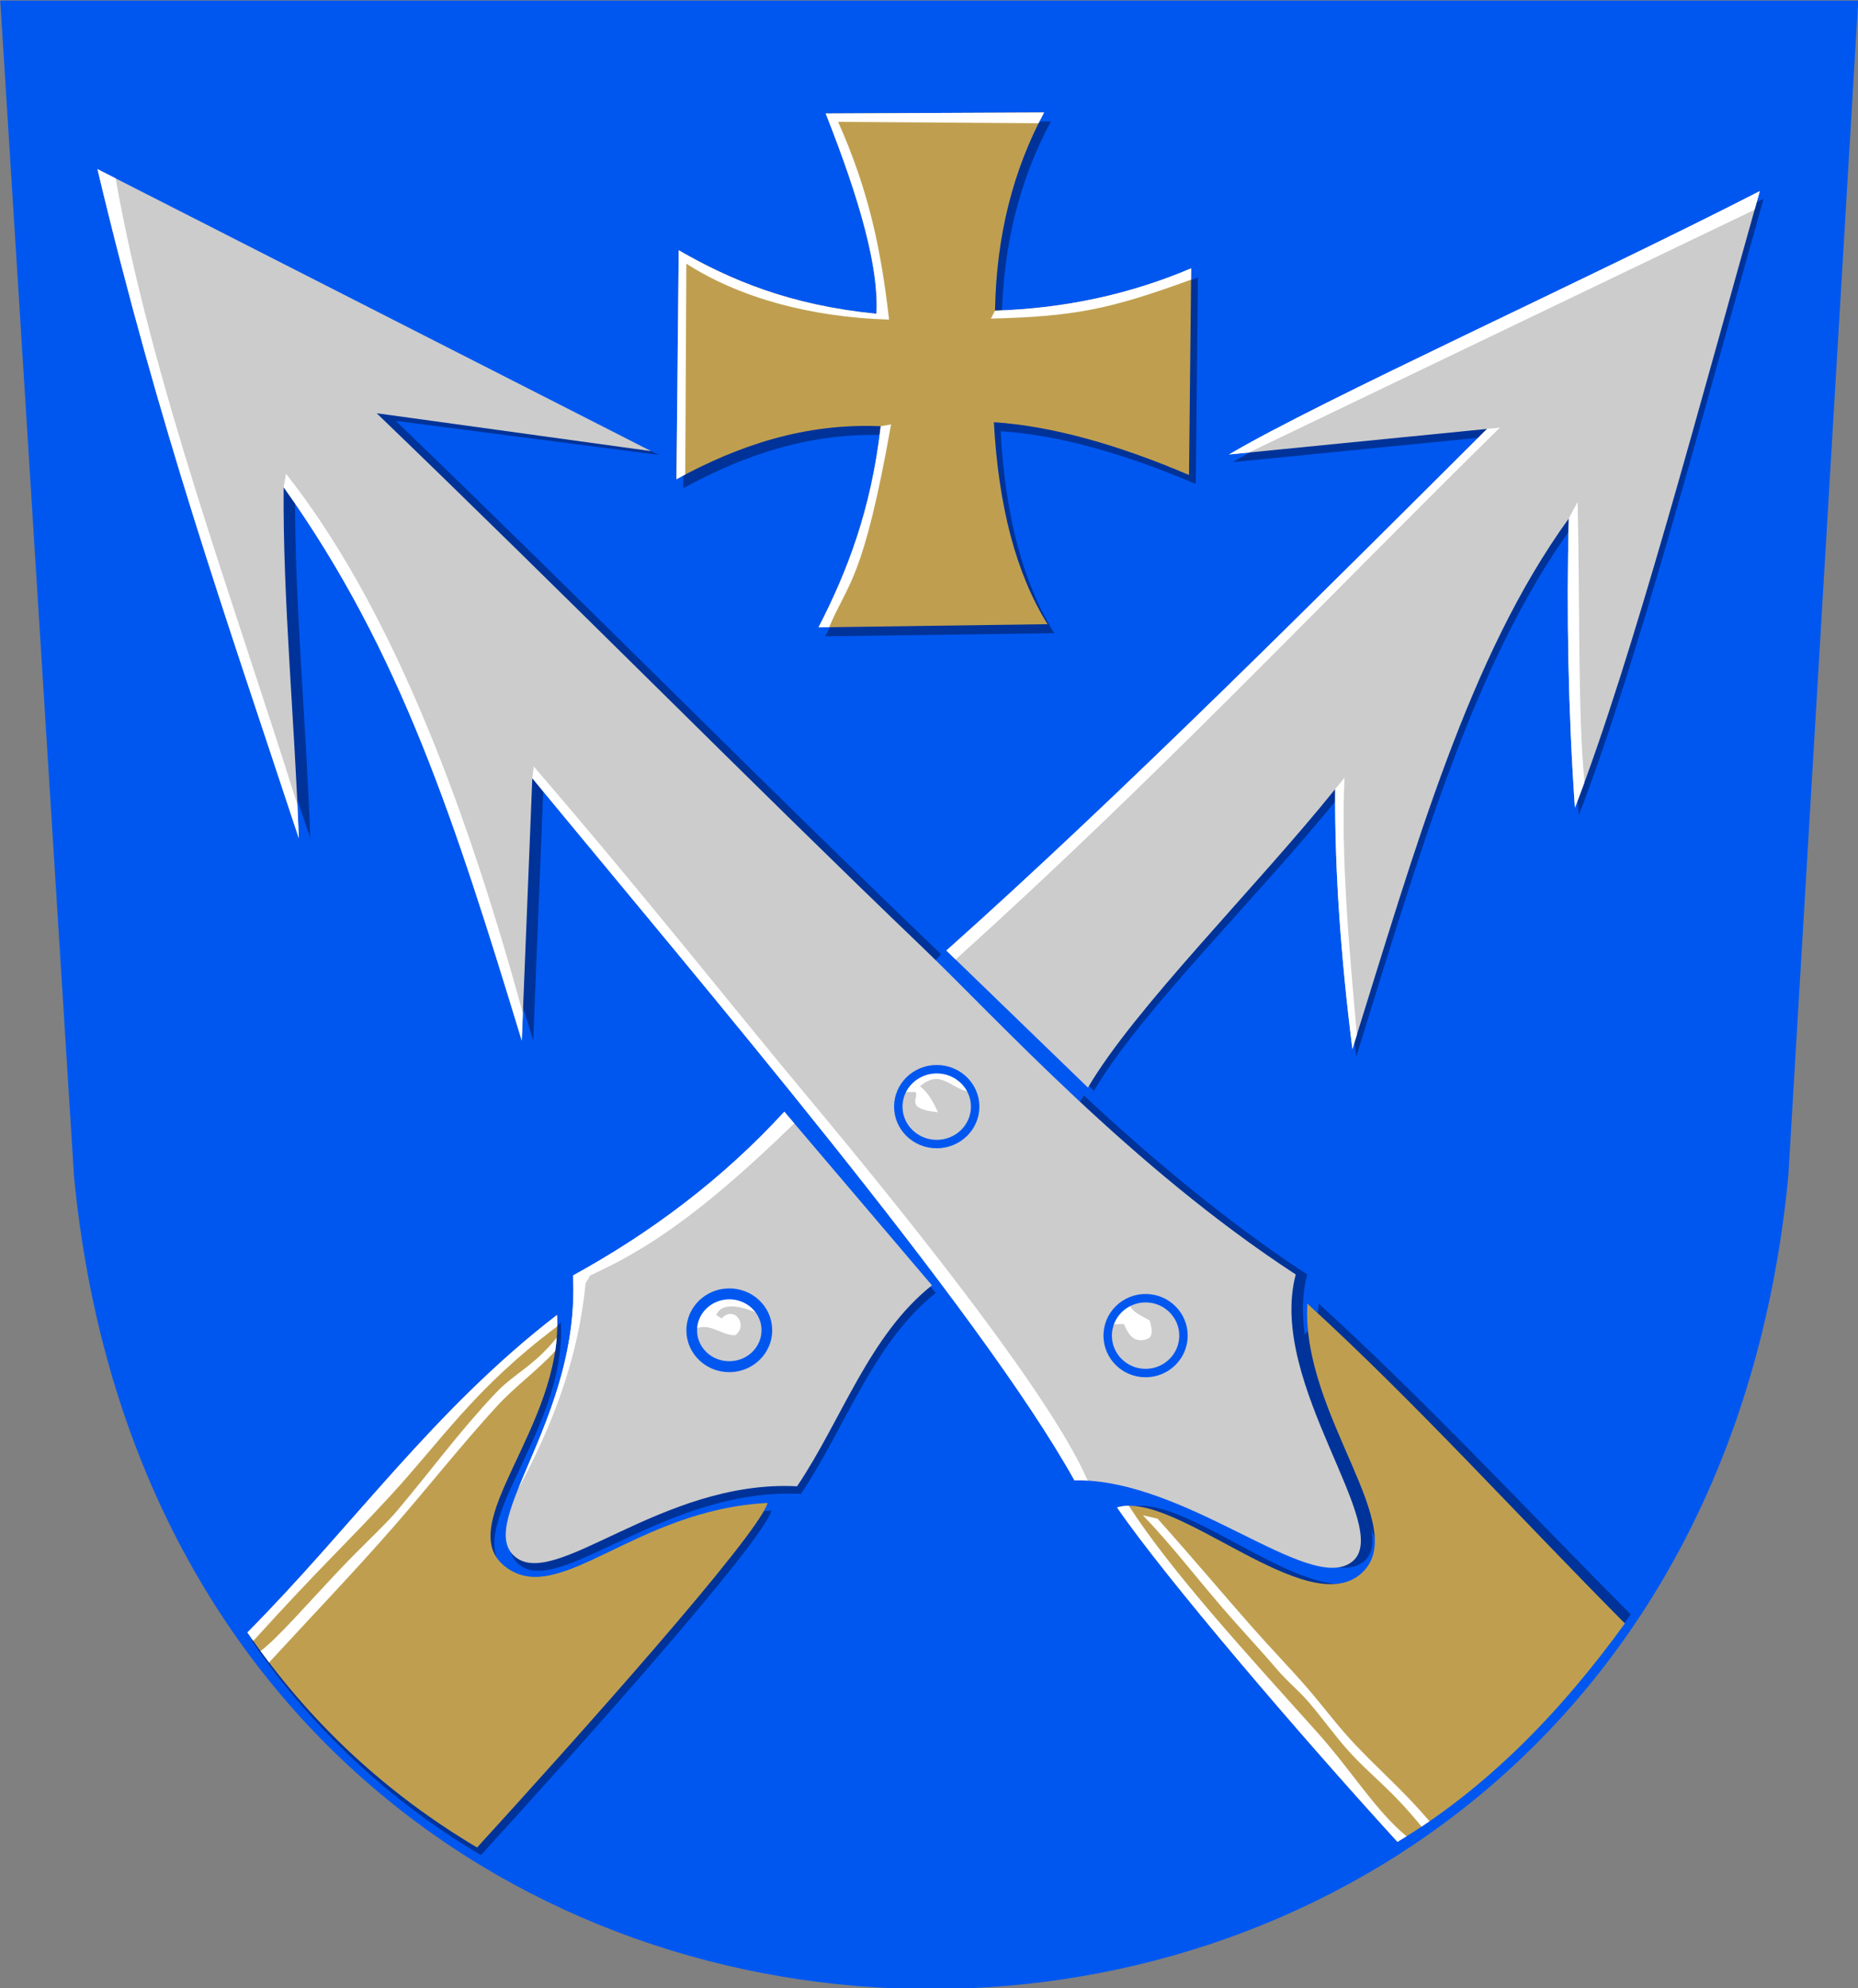 <?xml version="1.0" encoding="UTF-8"?>
<!DOCTYPE svg PUBLIC "-//W3C//DTD SVG 1.1//EN" "http://www.w3.org/Graphics/SVG/1.1/DTD/svg11.dtd">
<!-- Creator: CorelDRAW -->
<svg xmlns="http://www.w3.org/2000/svg" xml:space="preserve" width="500px" height="535px" shape-rendering="geometricPrecision" text-rendering="geometricPrecision" image-rendering="optimizeQuality" fill-rule="evenodd" clip-rule="evenodd"
viewBox="0 0 500 535"
 xmlns:xlink="http://www.w3.org/1999/xlink"
 xmlns:svg="http://www.w3.org/2000/svg"
 version="1.0">
 <rect x="0" y="0" width="500" height="535" fill="#808080" stroke="none"/>
 <g id="Layer_x0020_1">
  <path id="path1937" fill="#0057F0" d="M0.066 0.155l499.999 0 -18.829 316.489c-28.161,291.338 -433.085,291.722 -461.313,0l-19.858 -316.489z"/>
  <path fill="#003399" d="M224.011 32.96l58.78 -0.269c-8.221,15.346 -12.87,32.965 -13.208,53.328 18.672,-0.572 36.27,-4.368 52.793,-11.388l-0.588 55.62c-19.24,-8.207 -36.855,-13.167 -52.512,-14.207 1.231,22.777 6.045,40.897 14.443,54.359l-61.633 0.846c7.618,-14.835 14.138,-31.396 16.735,-54.121 -20.339,-0.89 -38.214,5.12 -54.968,14.266l0.608 -61.623c13.95,8.029 29.94,14.802 53.218,17.093 0.639,-12.326 -4.276,-30.115 -13.669,-53.904z"/>
  <path fill="#003399" d="M30.341 48.598l146.926 73.829 -70.761 -9.16c50.13,48.219 99.094,97.847 144.772,141.629 0.632,0.606 1.281,1.233 1.945,1.88l-1.72 1.935 38.426 38.864 1.759 -2.764c16.93,15.813 38.306,33.961 60.087,48.168 -7.772,29.378 26.663,68.318 15.149,77.318 -11.506,8.994 -44.368,-22.399 -74.717,-21.93 -25.482,-45.816 -101.001,-134.439 -145.877,-188.938l-2.837 70.611c-17.846,-58.532 -32.471,-104.606 -64.081,-148.929 -0.232,30.694 2.981,62.81 4.087,94.478 -19.981,-60.632 -36.51,-106.967 -53.158,-176.991z"/>
  <path fill="#003399" d="M377.628 494.162c23.408,-14.014 43.458,-35.175 61.211,-59.696 -28.484,-28.686 -55.15,-57.372 -83.938,-83.635 -0.651,11.71 -13.753,10.14 -9.245,20.858 7.078,16.834 32.258,44.429 23.616,51.872 -14.742,12.697 -49.882,-22.73 -65.581,-17.884 12.775,18.7 47.924,59.988 73.938,88.483z"/>
  <path fill="#003399" d="M251.818 347.957c-16.944,13.482 -24.191,36.055 -36.287,54.082 -36.721,-1.898 -65.673,28.688 -76.251,18.646 -9.953,-9.448 17.906,-37.271 15.952,-75.386 21.029,-11.522 40.383,-26.084 56.865,-44.069l39.721 46.727zm42.59 -54.424c12.481,-21.319 44.355,-52.334 65.925,-79.107 -0.172,21.826 1.575,45.698 4.634,69.949 17.087,-54.639 31.411,-105.746 58.22,-142.767 -0.62,25.934 -0.141,51.869 1.663,77.805 15.575,-40.157 33.878,-109.708 49.755,-165.925 -47.311,24.231 -117.653,56.037 -142.844,70.875l69.453 -6.88c-44.566,44.369 -98.525,98.435 -144.909,139.775l38.102 36.274z"/>
  <path fill="#003399" d="M129.414 499.249c-24.09,-14.317 -44.998,-33.357 -61.817,-57.877 28.484,-28.686 49.999,-59.797 83.332,-85.453 1.674,30.102 -28.674,56.648 -13.764,67.882 14.438,10.879 34.731,-15.458 70.43,-17.277 -2.472,8.7 -52.166,64.23 -78.18,92.725z"/>
  <g id="layer1">
  </g>
  <path fill="#CCCCCC" d="M250.789 345.9c-16.944,13.482 -24.191,36.055 -36.287,54.082 -36.721,-1.898 -65.673,28.688 -76.251,18.646 -9.953,-9.448 17.906,-37.271 15.952,-75.386 21.029,-11.522 40.383,-26.084 56.865,-44.069l39.721 46.727zm41.984 -53.212c12.481,-21.319 44.961,-53.546 66.531,-80.319 -0.172,21.826 1.575,45.698 4.634,69.949 17.087,-54.639 31.411,-105.746 58.22,-142.767 -0.62,25.934 -0.141,51.869 1.663,77.805 15.575,-40.157 33.878,-109.708 49.755,-165.925 -47.311,24.231 -117.653,56.037 -142.844,70.875l69.453 -6.88c-44.566,44.369 -99.131,99.041 -145.515,140.381l38.102 36.88z"/>
  <path fill="white" d="M205.52 354.054c-1.581,-3.497 -5.206,-5.916 -9.392,-5.859 -5.582,0.077 -10.051,4.529 -9.981,9.942 4.517,-2.94 7.822,1.392 11.733,1.179 3.618,-2.71 -0.338,-8.148 -3.69,-4.495l-1.462 -0.959c1.335,-2.966 5.295,-3.205 12.791,0.192z"/>
  <ellipse fill="none" stroke="#0057F0" stroke-width="2.268" transform="matrix(-1.266 0.017 0.017 1.297 196.256 357.998)" rx="7.987" ry="7.555"/>
  <path fill="#CCCCCC" d="M26.228 45.513l148.983 75.886 -73.846 -10.189c50.13,48.219 101.151,99.903 146.828,143.686 19.916,19.09 56.244,59.218 100.498,88.083 -7.772,29.378 26.663,68.318 15.149,77.318 -11.506,8.994 -44.368,-22.399 -74.717,-21.93 -25.482,-45.816 -101.001,-134.439 -145.877,-188.938l-2.837 70.611c-17.846,-58.532 -32.471,-104.606 -64.081,-148.929 -0.232,30.694 2.981,62.81 4.087,94.478 -19.981,-60.632 -37.539,-110.052 -54.187,-180.077z"/>
  <path fill="white" d="M242.547 293.894c1.571,-3.615 5.247,-6.153 9.532,-6.153 4.284,0 7.961,2.538 9.532,6.153 -5.486,-0.263 -8.145,-6.637 -14.035,-1.546 1.617,1.111 3.233,3.434 4.848,6.97 -9.293,-0.909 -4.949,-3.939 -6.06,-5.454l-3.817 0.031z"/>
  <ellipse fill="none" stroke="#0057F0" stroke-width="2.268" cx="252.079" cy="297.814" rx="10.345" ry="10.073"/>
  <path fill="white" d="M303.531 350.521c-2.366,1.233 -4.181,3.357 -4.989,5.92l3.881 -0.155c0.757,1.566 1.945,4.772 5.038,4.356 1.927,-0.259 3.245,-0.821 1.932,-5.265 -2.669,-1.58 -4.512,-2.012 -5.862,-4.855z"/>
  <ellipse fill="none" stroke="#0057F0" stroke-width="2.268" cx="308.283" cy="359.436" rx="10.2" ry="10.073"/>
  <path fill="#BF9F4F" d="M222.193 30.535l58.78 -0.269c-8.221,15.346 -12.87,32.965 -13.208,53.328 18.672,-0.572 36.27,-4.368 52.793,-11.388l-0.588 55.62c-19.24,-8.207 -36.855,-13.167 -52.512,-14.207 1.231,22.777 6.045,40.897 14.443,54.359l-61.633 0.846c7.618,-14.835 14.138,-31.396 16.735,-54.121 -20.339,-0.89 -38.214,5.12 -54.968,14.266l0.608 -61.623c13.95,8.029 29.94,14.802 53.218,17.093 0.639,-12.326 -4.276,-30.115 -13.669,-53.904z"/>
  <path fill="white" d="M279.474 33.17c0.486,-0.977 0.986,-1.945 1.5,-2.904l-58.78 0.269c9.393,23.789 14.308,41.578 13.669,53.904 -23.278,-2.291 -39.267,-9.064 -53.218,-17.093l-0.608 61.623c0.785,-0.429 1.573,-0.851 2.364,-1.265l0.3 -56.745c14.119,9.08 33.086,14.387 54.551,15.049 -2.2,-19.197 -5.494,-34.743 -13.705,-53.208l53.928 0.37zm41.053 42.087l0.032 -3.051c-16.523,7.02 -34.121,10.816 -52.793,11.388l-1.104 2.145c22.562,-0.581 31.963,-2.487 53.865,-10.482zm-83.523 39.446c-2.597,22.725 -9.117,39.286 -16.735,54.121l2.863 -0.039c5.054,-12.037 9.148,-12.248 16.657,-54.561l-2.785 0.48z"/>
  <path fill="white" d="M213.735 302.31l-2.667 -3.137c-16.482,17.986 -35.836,32.547 -56.865,44.069 1.221,23.822 -9.203,43.623 -14.763,57.431 9.229,-17.018 16.184,-35.047 18.138,-55.297l1.212 -2.121c13.144,-6.043 28.012,-14.622 54.945,-40.946zm151.402 -23.828c-0.397,1.277 -0.797,2.556 -1.197,3.836 -3.059,-24.252 -4.806,-48.123 -4.634,-69.949l2.511 -3.05c-1.014,21.539 1.305,46.108 3.321,69.163zm57.023 -138.931c-0.62,25.934 -0.141,51.869 1.663,77.805 0.852,-2.196 1.712,-4.48 2.579,-6.845 -1.832,-17.872 -1.24,-50.289 -1.86,-75.433l-2.382 4.473zm50.005 -83.104c0.473,-1.683 0.945,-3.355 1.413,-5.016 -47.311,24.231 -117.653,56.037 -142.844,70.875l5.358 -0.531 136.073 -65.328zm-68.532 58.631l-3.447 0.348c-44.566,44.369 -99.131,99.041 -145.515,140.381l2.491 2.411c54.582,-49.229 98.254,-95.731 146.471,-143.141"/>
  <path fill="#BF9F4F" d="M376.058 495.677c23.408,-14.014 43.458,-34.266 61.211,-58.787 -28.484,-28.686 -56.665,-59.797 -85.453,-86.059 -1.674,30.102 28.516,60.547 14.37,72.731 -14.742,12.697 -49.882,-22.73 -65.581,-17.884 12.775,18.7 49.439,61.503 75.453,89.998z"/>
  <path fill="white" d="M303.767 405.22c-1.124,0.01 -2.181,0.156 -3.162,0.458 12.775,18.7 49.439,61.503 75.453,89.998 0.823,-0.492 1.642,-0.993 2.456,-1.501 -8.525,-7.077 -14.624,-17.469 -24.037,-27.974 -18.023,-20.115 -39.113,-42.97 -50.71,-60.982zm80.914 84.913c-0.706,0.486 -1.414,0.965 -2.127,1.439 -8.565,-10.532 -13.493,-13.49 -19.936,-20.688 -3.768,-4.21 -6.905,-8.76 -10.633,-13.03 -2.742,-3.141 -5.553,-5.327 -8.262,-8.515 -4.867,-5.725 -10.067,-11.191 -14.97,-16.901 -7.167,-8.345 -13.441,-16.564 -21.178,-24.64l3.939 0.909c8.388,9.334 17.157,19.767 25.522,29.263 5.019,5.697 9.699,10.477 14.607,16.109 4.006,4.597 7.14,8.884 11.248,13.456 6.859,7.633 14.325,13.752 21.79,22.598z"/>
  <path fill="#BF9F4F" d="M128.385 497.192c-24.09,-14.317 -44.998,-33.357 -61.817,-57.877 28.484,-28.686 49.999,-59.797 83.332,-85.453 1.674,30.102 -28.674,56.648 -13.764,67.882 14.438,10.879 34.731,-15.458 70.43,-17.277 -2.472,8.7 -52.166,64.23 -78.18,92.725z"/>
  <path fill="white" d="M68.157 441.597c-0.534,-0.756 -1.063,-1.517 -1.589,-2.283 28.484,-28.686 49.999,-59.797 83.332,-85.453 0.057,1.029 0.077,2.053 0.064,3.072 -22.175,16.632 -30.864,30.329 -44.851,45.527 -12.692,13.792 -17.753,18.003 -36.956,39.137zm81.668 -81.624c-0.094,1.21 -0.232,2.411 -0.408,3.603 -4.813,5.239 -10.838,9.569 -15.651,14.808 -9.45,10.286 -18.652,21.973 -27.829,32.464 -11.077,12.661 -22.12,24.137 -33.525,36.552 -0.774,-1.017 -1.54,-2.043 -2.298,-3.08 4.361,-3.209 12.84,-12.937 20.972,-21.558 6.324,-6.705 12.559,-12.384 15.71,-16.12 9.166,-10.867 16.865,-21.458 26.553,-31.709 5.189,-5.491 10.076,-7.044 16.478,-14.959z"/>
  <path fill="white" d="M292.69 398.454c-1.192,-0.075 -2.381,-0.105 -3.566,-0.087 -25.482,-45.816 -101.001,-134.439 -145.877,-188.938l0.393 -3.14c28.974,33.599 54.222,65.561 72.813,87.829 33.443,40.056 67.287,83.438 76.238,104.336zm-151.985 -125.787l-0.296 7.373c-17.846,-58.532 -32.471,-104.606 -64.081,-148.929l0.646 -3.609c26.989,34.246 47.248,85.058 63.732,145.165zm-109.588 -224.664l-4.889 -2.491c16.648,70.025 34.205,119.444 54.187,180.077l-0.389 -8.999c-17.212,-54.984 -39.272,-113.907 -48.908,-168.587z"/>
 </g>
</svg>
